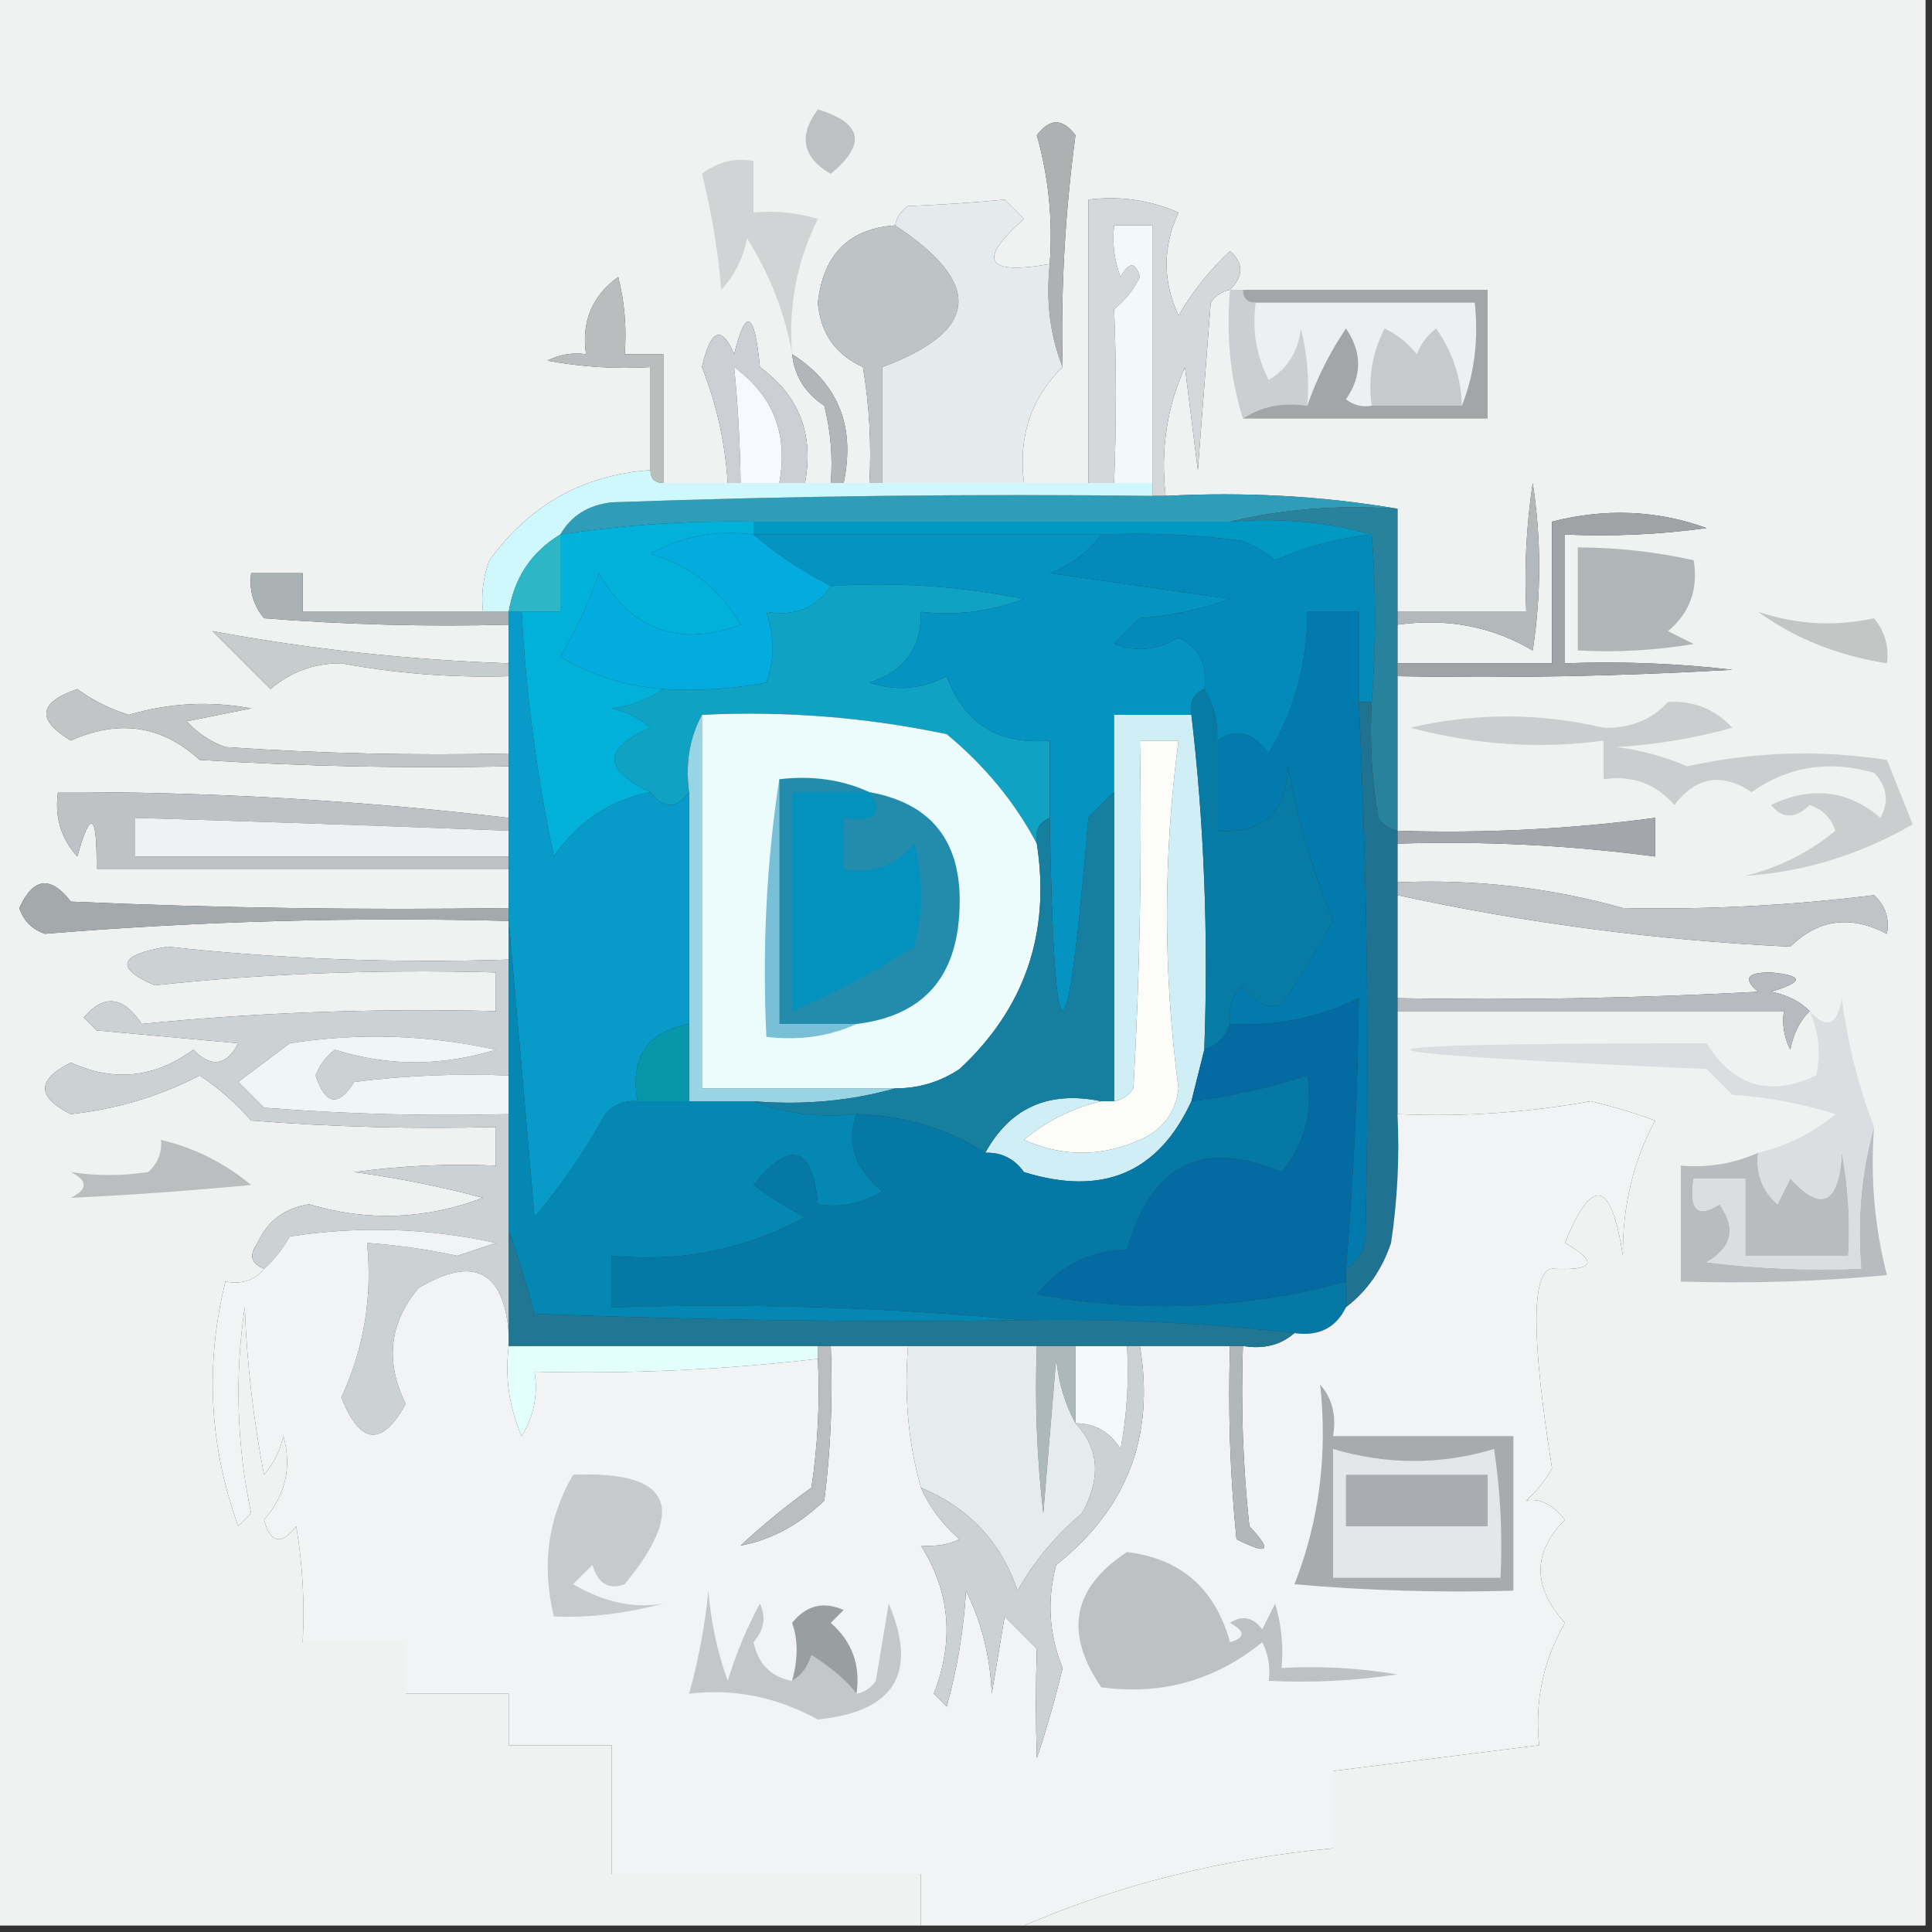 <?xml version="1.0" encoding="UTF-8"?>
<svg xmlns="http://www.w3.org/2000/svg" xmlns:xlink="http://www.w3.org/1999/xlink" version="1.1" width="150px" height="150px" style="shape-rendering:geometricPrecision; text-rendering:geometricPrecision; image-rendering:optimizeQuality; fill-rule:evenodd; clip-rule:evenodd">
  <rect width="100%" height="100%" fill="#333333" stroke="none"/>
  <g>
    <path style="opacity:1" fill="#f0f1f1" d="M -0.5,-0.5 C 49.5,-0.5 99.5,-0.5 149.5,-0.5C 149.5,49.5 149.5,99.5 149.5,149.5C 126.167,149.5 102.833,149.5 79.5,149.5C 86.979,146.297 94.979,144.297 103.5,143.5C 103.5,141.5 103.5,139.5 103.5,137.5C 108.833,136.833 114.167,136.167 119.5,135.5C 119.142,132.102 119.808,128.935 121.5,126C 118.977,123.195 118.977,120.528 121.5,118C 120.529,116.796 119.529,116.296 118.5,116.5C 119.311,115.784 119.978,114.95 120.5,114C 118.886,103.874 118.886,98.708 120.5,98.5C 123.797,98.671 124.131,98.005 121.5,96.5C 123.608,91.278 125.108,91.612 126,97.5C 125.962,93.668 126.795,90.168 128.5,87C 126.863,86.399 125.197,85.899 123.5,85.5C 118.544,86.394 113.544,86.727 108.5,86.5C 108.5,83.833 108.5,81.167 108.5,78.5C 118.5,78.5 128.5,78.5 138.5,78.5C 138.351,79.552 138.517,80.552 139,81.5C 139.232,80.263 139.732,79.263 140.5,78.5C 139.737,77.732 138.737,77.232 137.5,77C 140.063,76.237 140.063,75.737 137.5,75.5C 135.627,75.482 135.294,75.982 136.5,77C 127.173,77.5 117.839,77.666 108.5,77.5C 108.5,74.833 108.5,72.167 108.5,69.5C 118.462,71.671 128.629,73.004 139,73.5C 141.173,71.36 143.673,71.026 146.5,72.5C 146.719,71.325 146.386,70.325 145.5,69.5C 138.991,70.307 132.491,70.64 126,70.5C 120.364,68.91 114.531,68.243 108.5,68.5C 108.5,67.5 108.5,66.5 108.5,65.5C 115.211,65.287 121.877,65.62 128.5,66.5C 128.5,65.5 128.5,64.5 128.5,63.5C 121.877,64.38 115.211,64.713 108.5,64.5C 108.5,60.5 108.5,56.5 108.5,52.5C 117.173,52.666 125.84,52.5 134.5,52C 130.179,51.501 125.846,51.334 121.5,51.5C 121.5,48.167 121.5,44.833 121.5,41.5C 125.182,41.665 128.848,41.499 132.5,41C 128.639,39.607 124.639,39.441 120.5,40.5C 120.5,44.167 120.5,47.833 120.5,51.5C 116.5,51.5 112.5,51.5 108.5,51.5C 108.5,50.5 108.5,49.5 108.5,48.5C 112.351,47.971 115.851,48.638 119,50.5C 119.667,46.167 119.667,41.833 119,37.5C 118.502,40.817 118.335,44.15 118.5,47.5C 115.167,47.5 111.833,47.5 108.5,47.5C 108.5,44.833 108.5,42.167 108.5,39.5C 102.69,38.51 96.69,38.177 90.5,38.5C 90.095,34.952 90.595,31.619 92,28.5C 92.333,31.167 92.667,33.833 93,36.5C 93.333,32.167 93.667,27.833 94,23.5C 94.383,22.944 94.883,22.611 95.5,22.5C 96.562,21.425 96.562,20.425 95.5,19.5C 93.937,20.945 92.604,22.611 91.5,24.5C 90.262,21.832 90.262,19.166 91.5,16.5C 89.257,15.526 86.924,15.192 84.5,15.5C 84.5,22.833 84.5,30.167 84.5,37.5C 82.833,37.5 81.167,37.5 79.5,37.5C 79.049,33.896 80.049,30.896 82.5,28.5C 82.347,22.609 82.68,16.609 83.5,10.5C 82.5,9.167 81.5,9.167 80.5,10.5C 81.417,13.758 81.751,17.091 81.5,20.5C 76.522,21.376 75.855,20.209 79.5,17C 79,16.5 78.5,16 78,15.5C 75.631,15.727 73.131,15.893 70.5,16C 69.944,16.383 69.611,16.883 69.5,17.5C 65.921,17.745 63.921,19.745 63.5,23.5C 63.692,25.857 64.858,27.524 67,28.5C 67.498,31.482 67.665,34.482 67.5,37.5C 66.833,37.5 66.167,37.5 65.5,37.5C 66.424,33.116 65.091,29.782 61.5,27.5C 61.685,29.196 62.519,30.529 64,31.5C 64.496,33.473 64.662,35.473 64.5,37.5C 63.833,37.5 63.167,37.5 62.5,37.5C 63.211,33.719 62.045,30.719 59,28.5C 58.581,24.148 57.914,23.815 57,27.5C 56.016,25.205 55.183,25.539 54.5,28.5C 55.642,31.399 56.308,34.399 56.5,37.5C 54.833,37.5 53.167,37.5 51.5,37.5C 51.5,34.167 51.5,30.833 51.5,27.5C 50.5,27.5 49.5,27.5 48.5,27.5C 48.662,25.473 48.495,23.473 48,21.5C 45.961,22.978 45.128,24.978 45.5,27.5C 44.448,27.351 43.448,27.517 42.5,28C 45.146,28.497 47.813,28.664 50.5,28.5C 50.5,31.167 50.5,33.833 50.5,36.5C 45.282,36.869 41.116,39.203 38,43.5C 37.51,44.793 37.343,46.127 37.5,47.5C 32.833,47.5 28.167,47.5 23.5,47.5C 23.5,46.5 23.5,45.5 23.5,44.5C 22.167,44.5 20.833,44.5 19.5,44.5C 19.33,45.822 19.663,46.989 20.5,48C 26.825,48.499 33.158,48.666 39.5,48.5C 39.5,49.5 39.5,50.5 39.5,51.5C 31.65,51.228 23.983,50.395 16.5,49C 18,50.5 19.5,52 21,53.5C 22.574,52.152 24.407,51.486 26.5,51.5C 30.799,52.297 35.132,52.63 39.5,52.5C 39.5,54.5 39.5,56.5 39.5,58.5C 32.159,58.666 24.826,58.5 17.5,58C 16.328,57.581 15.328,56.915 14.5,56C 16.167,55.667 17.833,55.333 19.5,55C 16.306,54.408 13.139,54.574 10,55.5C 8.553,55.055 7.22,54.388 6,53.5C 2.974,54.538 2.807,55.872 5.5,57.5C 9.235,55.819 12.569,56.319 15.5,59C 23.493,59.5 31.493,59.666 39.5,59.5C 39.5,60.833 39.5,62.167 39.5,63.5C 27.897,62.133 16.23,61.466 4.5,61.5C 4.231,63.429 4.731,65.095 6,66.5C 7.043,62.774 7.543,63.107 7.5,67.5C 18.167,67.5 28.833,67.5 39.5,67.5C 39.5,68.5 39.5,69.5 39.5,70.5C 28.162,70.666 16.828,70.5 5.5,70C 3.912,67.957 2.579,68.124 1.5,70.5C 1.833,71.5 2.5,72.167 3.5,72.5C 15.449,71.52 27.449,71.187 39.5,71.5C 39.5,72.5 39.5,73.5 39.5,74.5C 30.625,74.792 21.792,74.458 13,73.5C 9.214,74.128 8.881,75.128 12,76.5C 20.474,75.585 29.308,75.252 38.5,75.5C 38.5,76.5 38.5,77.5 38.5,78.5C 29.017,78.278 19.851,78.612 11,79.5C 9.57,77.33 8.07,77.164 6.5,79C 6.833,79.333 7.167,79.667 7.5,80C 11.167,80.333 14.833,80.667 18.5,81C 17.579,82.756 16.412,82.923 15,81.5C 12.016,83.688 8.85,84.021 5.5,82.5C 2.833,83.833 2.833,85.167 5.5,86.5C 9.053,86.114 12.386,85.114 15.5,83.5C 16.981,84.48 18.315,85.647 19.5,87C 25.825,87.499 32.158,87.666 38.5,87.5C 38.5,88.5 38.5,89.5 38.5,90.5C 34.818,90.335 31.152,90.501 27.5,91C 30.877,91.452 34.211,92.118 37.5,93C 33.047,94.685 28.547,94.851 24,93.5C 22.11,93.785 20.777,94.785 20,96.5C 19.308,97.437 19.475,98.103 20.5,98.5C 19.791,99.404 18.791,99.737 17.5,99.5C 15.911,105.942 16.245,112.276 18.5,118.5C 18.833,118.167 19.167,117.833 19.5,117.5C 18.382,112.22 18.215,106.887 19,101.5C 19.172,105.871 19.672,110.204 20.5,114.5C 21.251,113.624 21.751,112.624 22,111.5C 22.678,113.902 22.178,116.068 20.5,118C 21.01,119.826 21.844,119.993 23,118.5C 23.498,121.482 23.665,124.482 23.5,127.5C 26.167,127.5 28.833,127.5 31.5,127.5C 31.5,128.833 31.5,130.167 31.5,131.5C 34.167,131.5 36.833,131.5 39.5,131.5C 39.5,132.833 39.5,134.167 39.5,135.5C 42.167,135.5 44.833,135.5 47.5,135.5C 47.5,138.833 47.5,142.167 47.5,145.5C 55.5,145.5 63.5,145.5 71.5,145.5C 71.5,146.833 71.5,148.167 71.5,149.5C 47.5,149.5 23.5,149.5 -0.5,149.5C -0.5,99.5 -0.5,49.5 -0.5,-0.5 Z"></path>
  </g>
  <g>
    <path style="opacity:1" fill="#aeb0b1" d="M 82.5,28.5 C 81.527,26.052 81.194,23.385 81.5,20.5C 81.751,17.091 81.417,13.758 80.5,10.5C 81.5,9.167 82.5,9.167 83.5,10.5C 82.68,16.609 82.347,22.609 82.5,28.5 Z"></path>
  </g>
  <g>
    <path style="opacity:1" fill="#bfc0c4" d="M 63.5,8.5 C 66.956,9.536 67.29,11.203 64.5,13.5C 62.296,12.218 61.962,10.551 63.5,8.5 Z"></path>
  </g>
  <g>
    <path style="opacity:1" fill="#d1d4d5" d="M 61.5,27.5 C 60.958,24.35 59.791,21.35 58,18.5C 57.71,20.044 57.044,21.377 56,22.5C 55.743,19.443 55.243,16.443 54.5,13.5C 55.689,12.571 57.022,12.238 58.5,12.5C 58.5,13.833 58.5,15.167 58.5,16.5C 60.199,16.34 61.866,16.506 63.5,17C 61.863,20.285 61.196,23.785 61.5,27.5 Z"></path>
  </g>
  <g>
    <path style="opacity:1" fill="#ecf0f2" d="M 97.5,23.5 C 103.167,23.5 108.833,23.5 114.5,23.5C 114.806,26.385 114.473,29.052 113.5,31.5C 113.435,29.304 112.768,27.304 111.5,25.5C 110.808,26.025 110.308,26.692 110,27.5C 109.311,26.643 108.478,25.977 107.5,25.5C 106.534,27.396 106.201,29.396 106.5,31.5C 105.761,31.631 105.094,31.464 104.5,31C 105.76,29.186 105.76,27.353 104.5,25.5C 103.199,27.444 102.199,29.444 101.5,31.5C 101.662,29.473 101.495,27.473 101,25.5C 100.804,27.286 99.971,28.619 98.5,29.5C 97.534,27.604 97.201,25.604 97.5,23.5 Z"></path>
  </g>
  <g>
    <path style="opacity:1" fill="#bec3c6" d="M 69.5,17.5 C 76.37,22.035 76.037,25.702 68.5,28.5C 68.5,31.5 68.5,34.5 68.5,37.5C 68.167,37.5 67.833,37.5 67.5,37.5C 67.665,34.482 67.498,31.482 67,28.5C 64.858,27.524 63.692,25.857 63.5,23.5C 63.921,19.745 65.921,17.745 69.5,17.5 Z"></path>
  </g>
  <g>
    <path style="opacity:1" fill="#cbcfd1" d="M 95.5,22.5 C 95.833,22.5 96.167,22.5 96.5,22.5C 96.5,23.167 96.833,23.5 97.5,23.5C 97.201,25.604 97.534,27.604 98.5,29.5C 99.971,28.619 100.804,27.286 101,25.5C 101.495,27.473 101.662,29.473 101.5,31.5C 99.585,31.215 97.919,31.549 96.5,32.5C 95.521,29.375 95.187,26.042 95.5,22.5 Z"></path>
  </g>
  <g>
    <path style="opacity:1" fill="#b9bdbe" d="M 51.5,37.5 C 50.833,37.5 50.5,37.167 50.5,36.5C 50.5,33.833 50.5,31.167 50.5,28.5C 47.813,28.664 45.146,28.497 42.5,28C 43.448,27.517 44.448,27.351 45.5,27.5C 45.128,24.978 45.961,22.978 48,21.5C 48.495,23.473 48.662,25.473 48.5,27.5C 49.5,27.5 50.5,27.5 51.5,27.5C 51.5,30.833 51.5,34.167 51.5,37.5 Z"></path>
  </g>
  <g>
    <path style="opacity:1" fill="#d4d8da" d="M 95.5,22.5 C 94.883,22.611 94.383,22.944 94,23.5C 93.667,27.833 93.333,32.167 93,36.5C 92.667,33.833 92.333,31.167 92,28.5C 90.595,31.619 90.095,34.952 90.5,38.5C 90.167,38.5 89.833,38.5 89.5,38.5C 89.5,38.167 89.5,37.833 89.5,37.5C 89.5,30.833 89.5,24.167 89.5,17.5C 88.5,17.5 87.5,17.5 86.5,17.5C 86.343,18.873 86.51,20.207 87,21.5C 87.654,20.304 88.154,20.304 88.5,21.5C 88.023,22.478 87.357,23.311 86.5,24C 86.679,28.349 86.679,32.849 86.5,37.5C 85.833,37.5 85.167,37.5 84.5,37.5C 84.5,30.167 84.5,22.833 84.5,15.5C 86.924,15.192 89.257,15.526 91.5,16.5C 90.262,19.166 90.262,21.832 91.5,24.5C 92.604,22.611 93.937,20.945 95.5,19.5C 96.562,20.425 96.562,21.425 95.5,22.5 Z"></path>
  </g>
  <g>
    <path style="opacity:1" fill="#f3f8fa" d="M 89.5,37.5 C 88.5,37.5 87.5,37.5 86.5,37.5C 86.679,32.849 86.679,28.349 86.5,24C 87.357,23.311 88.023,22.478 88.5,21.5C 88.154,20.304 87.654,20.304 87,21.5C 86.51,20.207 86.343,18.873 86.5,17.5C 87.5,17.5 88.5,17.5 89.5,17.5C 89.5,24.167 89.5,30.833 89.5,37.5 Z"></path>
  </g>
  <g>
    <path style="opacity:1" fill="#cccfd3" d="M 62.5,37.5 C 61.833,37.5 61.167,37.5 60.5,37.5C 61.211,33.719 60.045,30.719 57,28.5C 57.29,31.413 57.457,34.413 57.5,37.5C 57.167,37.5 56.833,37.5 56.5,37.5C 56.308,34.399 55.642,31.399 54.5,28.5C 55.183,25.539 56.016,25.205 57,27.5C 57.914,23.815 58.581,24.148 59,28.5C 62.045,30.719 63.211,33.719 62.5,37.5 Z"></path>
  </g>
  <g>
    <path style="opacity:1" fill="#b2b6b9" d="M 61.5,27.5 C 65.091,29.782 66.424,33.116 65.5,37.5C 65.167,37.5 64.833,37.5 64.5,37.5C 64.662,35.473 64.496,33.473 64,31.5C 62.519,30.529 61.685,29.196 61.5,27.5 Z"></path>
  </g>
  <g>
    <path style="opacity:1" fill="#a3a6a7" d="M 96.5,22.5 C 102.833,22.5 109.167,22.5 115.5,22.5C 115.5,25.833 115.5,29.167 115.5,32.5C 109.167,32.5 102.833,32.5 96.5,32.5C 97.919,31.549 99.585,31.215 101.5,31.5C 102.199,29.444 103.199,27.444 104.5,25.5C 105.76,27.353 105.76,29.186 104.5,31C 105.094,31.464 105.761,31.631 106.5,31.5C 108.833,31.5 111.167,31.5 113.5,31.5C 114.473,29.052 114.806,26.385 114.5,23.5C 108.833,23.5 103.167,23.5 97.5,23.5C 96.833,23.5 96.5,23.167 96.5,22.5 Z"></path>
  </g>
  <g>
    <path style="opacity:1" fill="#c7cacc" d="M 113.5,31.5 C 111.167,31.5 108.833,31.5 106.5,31.5C 106.201,29.396 106.534,27.396 107.5,25.5C 108.478,25.977 109.311,26.643 110,27.5C 110.308,26.692 110.808,26.025 111.5,25.5C 112.768,27.304 113.435,29.304 113.5,31.5 Z"></path>
  </g>
  <g>
    <path style="opacity:1" fill="#e5eaed" d="M 81.5,20.5 C 81.194,23.385 81.527,26.052 82.5,28.5C 80.049,30.896 79.049,33.896 79.5,37.5C 75.833,37.5 72.167,37.5 68.5,37.5C 68.5,34.5 68.5,31.5 68.5,28.5C 76.037,25.702 76.37,22.035 69.5,17.5C 69.611,16.883 69.944,16.383 70.5,16C 73.131,15.893 75.631,15.727 78,15.5C 78.5,16 79,16.5 79.5,17C 75.855,20.209 76.522,21.376 81.5,20.5 Z"></path>
  </g>
  <g>
    <path style="opacity:1" fill="#f6f9fd" d="M 60.5,37.5 C 59.5,37.5 58.5,37.5 57.5,37.5C 57.457,34.413 57.29,31.413 57,28.5C 60.045,30.719 61.211,33.719 60.5,37.5 Z"></path>
  </g>
  <g>
    <path style="opacity:1" fill="#309db8" d="M 89.5,38.5 C 89.833,38.5 90.167,38.5 90.5,38.5C 96.69,38.177 102.69,38.51 108.5,39.5C 103.968,39.182 99.634,39.515 95.5,40.5C 83.167,40.5 70.833,40.5 58.5,40.5C 53.464,40.413 48.464,40.746 43.5,41.5C 44.347,40.034 45.68,39.2 47.5,39C 61.496,38.5 75.496,38.333 89.5,38.5 Z"></path>
  </g>
  <g>
    <path style="opacity:1" fill="#cff8fc" d="M 50.5,36.5 C 50.5,37.167 50.833,37.5 51.5,37.5C 53.167,37.5 54.833,37.5 56.5,37.5C 56.833,37.5 57.167,37.5 57.5,37.5C 58.5,37.5 59.5,37.5 60.5,37.5C 61.167,37.5 61.833,37.5 62.5,37.5C 63.167,37.5 63.833,37.5 64.5,37.5C 64.833,37.5 65.167,37.5 65.5,37.5C 66.167,37.5 66.833,37.5 67.5,37.5C 67.833,37.5 68.167,37.5 68.5,37.5C 72.167,37.5 75.833,37.5 79.5,37.5C 81.167,37.5 82.833,37.5 84.5,37.5C 85.167,37.5 85.833,37.5 86.5,37.5C 87.5,37.5 88.5,37.5 89.5,37.5C 89.5,37.833 89.5,38.167 89.5,38.5C 75.496,38.333 61.496,38.5 47.5,39C 45.68,39.2 44.347,40.034 43.5,41.5C 41.262,42.853 39.929,44.853 39.5,47.5C 38.833,47.5 38.167,47.5 37.5,47.5C 37.343,46.127 37.51,44.793 38,43.5C 41.116,39.203 45.282,36.869 50.5,36.5 Z"></path>
  </g>
  <g>
    <path style="opacity:1" fill="#0199c1" d="M 58.5,41.5 C 58.5,41.167 58.5,40.833 58.5,40.5C 70.833,40.5 83.167,40.5 95.5,40.5C 99.371,40.185 103.038,40.518 106.5,41.5C 103.882,41.779 101.382,42.446 99,43.5C 98.25,42.874 97.416,42.374 96.5,42C 92.848,41.501 89.182,41.335 85.5,41.5C 76.5,41.5 67.5,41.5 58.5,41.5 Z"></path>
  </g>
  <g>
    <path style="opacity:1" fill="#b0b6b8" d="M 122.5,42.5 C 125.545,42.508 128.545,42.841 131.5,43.5C 131.859,45.766 131.192,47.599 129.5,49C 130.167,49.333 130.833,49.667 131.5,50C 128.518,50.498 125.518,50.665 122.5,50.5C 122.5,47.833 122.5,45.167 122.5,42.5 Z"></path>
  </g>
  <g>
    <path style="opacity:1" fill="#10a2c3" d="M 64.5,45.5 C 69.544,45.172 74.544,45.506 79.5,46.5C 76.913,47.48 74.247,47.813 71.5,47.5C 71.548,50.292 70.215,52.125 67.5,53C 69.567,53.687 71.567,53.52 73.5,52.5C 74.849,56.179 77.516,57.846 81.5,57.5C 81.5,59.5 81.5,61.5 81.5,63.5C 80.662,63.842 80.328,64.508 80.5,65.5C 78.787,62.275 76.454,59.441 73.5,57C 67.243,55.683 60.909,55.183 54.5,55.5C 53.539,57.265 53.205,59.265 53.5,61.5C 52.5,62.833 51.5,62.833 50.5,61.5C 46.785,59.758 46.785,58.091 50.5,56.5C 49.624,55.749 48.624,55.249 47.5,55C 49.058,54.79 50.392,54.29 51.5,53.5C 54.187,53.664 56.854,53.497 59.5,53C 60.138,51.293 60.138,49.46 59.5,47.5C 61.698,47.88 63.365,47.213 64.5,45.5 Z"></path>
  </g>
  <g>
    <path style="opacity:1" fill="#0593c2" d="M 58.5,41.5 C 67.5,41.5 76.5,41.5 85.5,41.5C 84.517,42.85 83.184,43.85 81.5,44.5C 86.167,45.167 90.833,45.833 95.5,46.5C 93.234,47.314 90.9,47.814 88.5,48C 87.833,48.667 87.167,49.333 86.5,50C 88.235,50.651 89.902,50.485 91.5,49.5C 93.111,50.32 93.778,51.654 93.5,53.5C 92.662,53.842 92.328,54.508 92.5,55.5C 90.5,55.5 88.5,55.5 86.5,55.5C 86.5,57.5 86.5,59.5 86.5,61.5C 85.849,62.091 85.182,62.757 84.5,63.5C 82.843,83.456 81.843,83.456 81.5,63.5C 81.5,61.5 81.5,59.5 81.5,57.5C 77.516,57.846 74.849,56.179 73.5,52.5C 71.567,53.52 69.567,53.687 67.5,53C 70.215,52.125 71.548,50.292 71.5,47.5C 74.247,47.813 76.913,47.48 79.5,46.5C 74.544,45.506 69.544,45.172 64.5,45.5C 62.279,44.362 60.279,43.028 58.5,41.5 Z"></path>
  </g>
  <g>
    <path style="opacity:1" fill="#048aba" d="M 85.5,41.5 C 89.182,41.335 92.848,41.501 96.5,42C 97.416,42.374 98.25,42.874 99,43.5C 101.382,42.446 103.882,41.779 106.5,41.5C 106.843,45.626 106.843,49.959 106.5,54.5C 106.167,54.5 105.833,54.5 105.5,54.5C 105.5,52.167 105.5,49.833 105.5,47.5C 104.167,47.5 102.833,47.5 101.5,47.5C 101.518,51.446 100.518,55.112 98.5,58.5C 97.272,56.824 95.939,56.491 94.5,57.5C 94.567,56.041 94.234,54.708 93.5,53.5C 93.778,51.654 93.111,50.32 91.5,49.5C 89.902,50.485 88.235,50.651 86.5,50C 87.167,49.333 87.833,48.667 88.5,48C 90.9,47.814 93.234,47.314 95.5,46.5C 90.833,45.833 86.167,45.167 81.5,44.5C 83.184,43.85 84.517,42.85 85.5,41.5 Z"></path>
  </g>
  <g>
    <path style="opacity:1" fill="#2cb6c6" d="M 43.5,41.5 C 43.5,43.5 43.5,45.5 43.5,47.5C 42.5,47.5 41.5,47.5 40.5,47.5C 40.167,47.5 39.833,47.5 39.5,47.5C 39.929,44.853 41.262,42.853 43.5,41.5 Z"></path>
  </g>
  <g>
    <path style="opacity:1" fill="#aab2b3" d="M 37.5,47.5 C 38.167,47.5 38.833,47.5 39.5,47.5C 39.5,47.833 39.5,48.167 39.5,48.5C 33.158,48.666 26.825,48.499 20.5,48C 19.663,46.989 19.33,45.822 19.5,44.5C 20.833,44.5 22.167,44.5 23.5,44.5C 23.5,45.5 23.5,46.5 23.5,47.5C 28.167,47.5 32.833,47.5 37.5,47.5 Z"></path>
  </g>
  <g>
    <path style="opacity:1" fill="#b3b9ba" d="M 108.5,48.5 C 108.5,48.167 108.5,47.833 108.5,47.5C 111.833,47.5 115.167,47.5 118.5,47.5C 118.335,44.15 118.502,40.817 119,37.5C 119.667,41.833 119.667,46.167 119,50.5C 115.851,48.638 112.351,47.971 108.5,48.5 Z"></path>
  </g>
  <g>
    <path style="opacity:1" fill="#03abde" d="M 58.5,41.5 C 60.279,43.028 62.279,44.362 64.5,45.5C 63.365,47.213 61.698,47.88 59.5,47.5C 60.138,49.46 60.138,51.293 59.5,53C 56.854,53.497 54.187,53.664 51.5,53.5C 48.608,53.279 45.941,52.446 43.5,51C 44.723,48.948 45.723,46.781 46.5,44.5C 49.044,48.94 52.711,50.273 57.5,48.5C 55.886,45.716 53.552,43.882 50.5,43C 52.937,41.625 55.603,41.125 58.5,41.5 Z"></path>
  </g>
  <g>
    <path style="opacity:1" fill="#29829b" d="M 95.5,40.5 C 99.634,39.515 103.968,39.182 108.5,39.5C 108.5,42.167 108.5,44.833 108.5,47.5C 108.5,47.833 108.5,48.167 108.5,48.5C 108.5,49.5 108.5,50.5 108.5,51.5C 108.5,51.833 108.5,52.167 108.5,52.5C 108.5,56.5 108.5,60.5 108.5,64.5C 107.883,64.389 107.383,64.056 107,63.5C 106.502,60.518 106.335,57.518 106.5,54.5C 106.843,49.959 106.843,45.626 106.5,41.5C 103.038,40.518 99.371,40.185 95.5,40.5 Z"></path>
  </g>
  <g>
    <path style="opacity:1" fill="#c2c7c6" d="M 136.5,47.5 C 139.482,48.496 142.482,48.663 145.5,48C 146.337,49.011 146.67,50.178 146.5,51.5C 142.694,50.908 139.361,49.575 136.5,47.5 Z"></path>
  </g>
  <g>
    <path style="opacity:1" fill="#c7cdcd" d="M 39.5,51.5 C 39.5,51.833 39.5,52.167 39.5,52.5C 35.132,52.63 30.799,52.297 26.5,51.5C 24.407,51.486 22.574,52.152 21,53.5C 19.5,52 18,50.5 16.5,49C 23.983,50.395 31.65,51.228 39.5,51.5 Z"></path>
  </g>
  <g>
    <path style="opacity:1" fill="#02b1da" d="M 58.5,40.5 C 58.5,40.833 58.5,41.167 58.5,41.5C 55.603,41.125 52.937,41.625 50.5,43C 53.552,43.882 55.886,45.716 57.5,48.5C 52.711,50.273 49.044,48.94 46.5,44.5C 45.723,46.781 44.723,48.948 43.5,51C 45.941,52.446 48.608,53.279 51.5,53.5C 50.392,54.29 49.058,54.79 47.5,55C 48.624,55.249 49.624,55.749 50.5,56.5C 46.785,58.091 46.785,59.758 50.5,61.5C 47.362,62.126 44.862,63.792 43,66.5C 41.673,60.265 40.84,53.932 40.5,47.5C 41.5,47.5 42.5,47.5 43.5,47.5C 43.5,45.5 43.5,43.5 43.5,41.5C 48.464,40.746 53.464,40.413 58.5,40.5 Z"></path>
  </g>
  <g>
    <path style="opacity:1" fill="#037aad" d="M 105.5,54.5 C 106.167,68.498 106.333,82.498 106,96.5C 105.722,97.416 105.222,98.082 104.5,98.5C 105.089,91.515 105.422,84.515 105.5,77.5C 102.413,79.017 99.079,79.684 95.5,79.5C 95.281,78.325 95.614,77.325 96.5,76.5C 97.257,77.811 98.257,78.311 99.5,78C 100.924,75.9 102.258,73.733 103.5,71.5C 101.922,67.688 100.756,63.688 100,59.5C 99.877,63.094 98.044,64.761 94.5,64.5C 94.5,62.167 94.5,59.833 94.5,57.5C 95.939,56.491 97.272,56.824 98.5,58.5C 100.518,55.112 101.518,51.446 101.5,47.5C 102.833,47.5 104.167,47.5 105.5,47.5C 105.5,49.833 105.5,52.167 105.5,54.5 Z"></path>
  </g>
  <g>
    <path style="opacity:1" fill="#9fa3a5" d="M 108.5,52.5 C 108.5,52.167 108.5,51.833 108.5,51.5C 112.5,51.5 116.5,51.5 120.5,51.5C 120.5,47.833 120.5,44.167 120.5,40.5C 124.639,39.441 128.639,39.607 132.5,41C 128.848,41.499 125.182,41.665 121.5,41.5C 121.5,44.833 121.5,48.167 121.5,51.5C 125.846,51.334 130.179,51.501 134.5,52C 125.84,52.5 117.173,52.666 108.5,52.5 Z"></path>
  </g>
  <g>
    <path style="opacity:1" fill="#c1c5c6" d="M 39.5,58.5 C 39.5,58.833 39.5,59.167 39.5,59.5C 31.493,59.666 23.493,59.5 15.5,59C 12.569,56.319 9.235,55.819 5.5,57.5C 2.807,55.872 2.974,54.538 6,53.5C 7.22,54.388 8.553,55.055 10,55.5C 13.139,54.574 16.306,54.408 19.5,55C 17.833,55.333 16.167,55.667 14.5,56C 15.328,56.915 16.328,57.581 17.5,58C 24.826,58.5 32.159,58.666 39.5,58.5 Z"></path>
  </g>
  <g>
    <path style="opacity:1" fill="#cbcdcf" d="M 129.5,54.5 C 131.484,54.383 133.15,55.05 134.5,56.5C 131.553,57.321 128.553,57.821 125.5,58C 127.433,58.251 129.266,58.751 131,59.5C 136.082,58.363 141.249,58.196 146.5,59C 147.167,60.667 147.833,62.333 148.5,64C 144.391,66.372 140.058,67.705 135.5,68C 138.112,67.361 140.446,66.194 142.5,64.5C 142.167,63.5 141.5,62.833 140.5,62.5C 139.391,63.59 138.391,63.59 137.5,62.5C 140.645,61.005 143.478,61.338 146,63.5C 146.684,62.216 146.517,61.05 145.5,60C 142.007,58.996 138.841,59.496 136,61.5C 133.67,59.968 131.67,60.302 130,62.5C 128.556,60.845 126.722,60.178 124.5,60.5C 124.5,59.5 124.5,58.5 124.5,57.5C 119.54,58.174 114.54,57.841 109.5,56.5C 114.49,55.332 119.49,55.332 124.5,56.5C 126.557,56.564 128.223,55.898 129.5,54.5 Z"></path>
  </g>
  <g>
    <path style="opacity:1" fill="#bec2c4" d="M 39.5,63.5 C 39.5,63.833 39.5,64.167 39.5,64.5C 29.835,64.122 20.169,63.789 10.5,63.5C 10.5,64.5 10.5,65.5 10.5,66.5C 20.167,66.5 29.833,66.5 39.5,66.5C 39.5,66.833 39.5,67.167 39.5,67.5C 28.833,67.5 18.167,67.5 7.5,67.5C 7.543,63.107 7.043,62.774 6,66.5C 4.731,65.095 4.231,63.429 4.5,61.5C 16.23,61.466 27.897,62.133 39.5,63.5 Z"></path>
  </g>
  <g>
    <path style="opacity:1" fill="#eef2f4" d="M 39.5,64.5 C 39.5,65.167 39.5,65.833 39.5,66.5C 29.833,66.5 20.167,66.5 10.5,66.5C 10.5,65.5 10.5,64.5 10.5,63.5C 20.169,63.789 29.835,64.122 39.5,64.5 Z"></path>
  </g>
  <g>
    <path style="opacity:1" fill="#a3a7ab" d="M 108.5,65.5 C 108.5,65.167 108.5,64.833 108.5,64.5C 115.211,64.713 121.877,64.38 128.5,63.5C 128.5,64.5 128.5,65.5 128.5,66.5C 121.877,65.62 115.211,65.287 108.5,65.5 Z"></path>
  </g>
  <g>
    <path style="opacity:1" fill="#d0eef6" d="M 92.5,55.5 C 93.493,63.984 93.826,72.651 93.5,81.5C 93.167,82.833 92.833,84.167 92.5,85.5C 89.936,91.064 85.603,92.898 79.5,91C 78.756,89.961 77.756,89.461 76.5,89.5C 78.425,85.992 81.425,84.659 85.5,85.5C 83.282,86.016 81.282,87.016 79.5,88.5C 82.5,89.833 85.5,89.833 88.5,88.5C 90.272,87.73 91.272,86.397 91.5,84.5C 90.306,75.509 90.306,66.509 91.5,57.5C 90.5,57.5 89.5,57.5 88.5,57.5C 88.666,66.506 88.5,75.506 88,84.5C 87.617,85.056 87.117,85.389 86.5,85.5C 86.5,77.5 86.5,69.5 86.5,61.5C 86.5,59.5 86.5,57.5 86.5,55.5C 88.5,55.5 90.5,55.5 92.5,55.5 Z"></path>
  </g>
  <g>
    <path style="opacity:1" fill="#fcfcf8" d="M 85.5,85.5 C 85.833,85.5 86.167,85.5 86.5,85.5C 87.117,85.389 87.617,85.056 88,84.5C 88.5,75.506 88.666,66.506 88.5,57.5C 89.5,57.5 90.5,57.5 91.5,57.5C 90.306,66.509 90.306,75.509 91.5,84.5C 91.272,86.397 90.272,87.73 88.5,88.5C 85.5,89.833 82.5,89.833 79.5,88.5C 81.282,87.016 83.282,86.016 85.5,85.5 Z"></path>
  </g>
  <g>
    <path style="opacity:1" fill="#98d4e3" d="M 54.5,55.5 C 54.5,65.167 54.5,74.833 54.5,84.5C 59.5,84.5 64.5,84.5 69.5,84.5C 66.038,85.482 62.371,85.815 58.5,85.5C 56.833,85.5 55.167,85.5 53.5,85.5C 53.5,83.5 53.5,81.5 53.5,79.5C 53.5,73.5 53.5,67.5 53.5,61.5C 53.205,59.265 53.539,57.265 54.5,55.5 Z"></path>
  </g>
  <g>
    <path style="opacity:1" fill="#087ba5" d="M 93.5,53.5 C 94.234,54.708 94.567,56.041 94.5,57.5C 94.5,59.833 94.5,62.167 94.5,64.5C 98.044,64.761 99.877,63.094 100,59.5C 100.756,63.688 101.922,67.688 103.5,71.5C 102.258,73.733 100.924,75.9 99.5,78C 98.257,78.311 97.257,77.811 96.5,76.5C 95.614,77.325 95.281,78.325 95.5,79.5C 95.167,80.5 94.5,81.167 93.5,81.5C 93.826,72.651 93.493,63.984 92.5,55.5C 92.328,54.508 92.662,53.842 93.5,53.5 Z"></path>
  </g>
  <g>
    <path style="opacity:1" fill="#ecfcfc" d="M 54.5,55.5 C 60.909,55.183 67.243,55.683 73.5,57C 76.454,59.441 78.787,62.275 80.5,65.5C 81.572,72.451 79.572,78.284 74.5,83C 72.975,84.009 71.308,84.509 69.5,84.5C 64.5,84.5 59.5,84.5 54.5,84.5C 54.5,74.833 54.5,65.167 54.5,55.5 Z"></path>
  </g>
  <g>
    <path style="opacity:1" fill="#a4aaac" d="M 39.5,70.5 C 39.5,70.833 39.5,71.167 39.5,71.5C 27.449,71.187 15.449,71.52 3.5,72.5C 2.5,72.167 1.833,71.5 1.5,70.5C 2.579,68.124 3.912,67.957 5.5,70C 16.828,70.5 28.162,70.666 39.5,70.5 Z"></path>
  </g>
  <g>
    <path style="opacity:1" fill="#78bfd8" d="M 60.5,60.5 C 60.5,66.833 60.5,73.167 60.5,79.5C 62.5,79.5 64.5,79.5 66.5,79.5C 64.393,80.468 62.059,80.802 59.5,80.5C 59.176,73.646 59.509,66.979 60.5,60.5 Z"></path>
  </g>
  <g>
    <path style="opacity:1" fill="#c0c4c7" d="M 108.5,69.5 C 108.5,69.167 108.5,68.833 108.5,68.5C 114.531,68.243 120.364,68.91 126,70.5C 132.491,70.64 138.991,70.307 145.5,69.5C 146.386,70.325 146.719,71.325 146.5,72.5C 143.673,71.026 141.173,71.36 139,73.5C 128.629,73.004 118.462,71.671 108.5,69.5 Z"></path>
  </g>
  <g>
    <path style="opacity:1" fill="#089ac9" d="M 39.5,47.5 C 39.833,47.5 40.167,47.5 40.5,47.5C 40.84,53.932 41.673,60.265 43,66.5C 44.862,63.792 47.362,62.126 50.5,61.5C 51.5,62.833 52.5,62.833 53.5,61.5C 53.5,67.5 53.5,73.5 53.5,79.5C 50.224,80.122 48.891,82.122 49.5,85.5C 48.504,85.414 47.671,85.748 47,86.5C 45.401,89.378 43.568,92.044 41.5,94.5C 40.833,86.677 40.167,79.01 39.5,71.5C 39.5,71.167 39.5,70.833 39.5,70.5C 39.5,69.5 39.5,68.5 39.5,67.5C 39.5,67.167 39.5,66.833 39.5,66.5C 39.5,65.833 39.5,65.167 39.5,64.5C 39.5,64.167 39.5,63.833 39.5,63.5C 39.5,62.167 39.5,60.833 39.5,59.5C 39.5,59.167 39.5,58.833 39.5,58.5C 39.5,56.5 39.5,54.5 39.5,52.5C 39.5,52.167 39.5,51.833 39.5,51.5C 39.5,50.5 39.5,49.5 39.5,48.5C 39.5,48.167 39.5,47.833 39.5,47.5 Z"></path>
  </g>
  <g>
    <path style="opacity:1" fill="#238cac" d="M 60.5,60.5 C 63.059,60.198 65.393,60.532 67.5,61.5C 72.361,62.376 74.695,65.376 74.5,70.5C 74.335,75.881 71.668,78.881 66.5,79.5C 64.5,79.5 62.5,79.5 60.5,79.5C 60.5,73.167 60.5,66.833 60.5,60.5 Z"></path>
  </g>
  <g>
    <path style="opacity:1" fill="#0391be" d="M 67.5,61.5 C 68.66,63.203 67.993,63.869 65.5,63.5C 65.5,64.833 65.5,66.167 65.5,67.5C 67.766,67.859 69.599,67.192 71,65.5C 71.667,68.167 71.667,70.833 71,73.5C 67.888,75.487 64.722,77.153 61.5,78.5C 61.5,72.833 61.5,67.167 61.5,61.5C 63.5,61.5 65.5,61.5 67.5,61.5 Z"></path>
  </g>
  <g>
    <path style="opacity:1" fill="#b9babf" d="M 140.5,78.5 C 139.732,79.263 139.232,80.263 139,81.5C 138.517,80.552 138.351,79.552 138.5,78.5C 128.5,78.5 118.5,78.5 108.5,78.5C 108.5,78.167 108.5,77.833 108.5,77.5C 117.839,77.666 127.173,77.5 136.5,77C 135.294,75.982 135.627,75.482 137.5,75.5C 140.063,75.737 140.063,76.237 137.5,77C 138.737,77.232 139.737,77.732 140.5,78.5 Z"></path>
  </g>
  <g>
    <path style="opacity:1" fill="#ccd2d4" d="M 39.5,74.5 C 39.5,77.5 39.5,80.5 39.5,83.5C 35.486,83.335 31.486,83.501 27.5,84C 26.269,85.968 25.269,85.801 24.5,83.5C 24.808,82.692 25.308,82.025 26,81.5C 30.118,82.798 34.285,82.798 38.5,81.5C 33.198,80.337 27.864,80.171 22.5,81C 21.167,82 19.833,83 18.5,84C 19.167,84.667 19.833,85.333 20.5,86C 26.825,86.499 33.158,86.666 39.5,86.5C 39.5,89.5 39.5,92.5 39.5,95.5C 39.5,98.167 39.5,100.833 39.5,103.5C 39.095,98.638 36.762,97.471 32.5,100C 30.219,102.707 29.885,105.707 31.5,109C 29.636,112.346 27.969,112.179 26.5,108.5C 28.256,104.712 28.922,100.712 28.5,96.5C 30.848,96.669 33.182,97.003 35.5,97.5C 36.5,97.167 37.5,96.833 38.5,96.5C 33.198,95.337 27.864,95.171 22.5,96C 21.934,96.995 21.267,97.828 20.5,98.5C 19.475,98.103 19.308,97.437 20,96.5C 20.777,94.785 22.11,93.785 24,93.5C 28.547,94.851 33.047,94.685 37.5,93C 34.211,92.118 30.877,91.452 27.5,91C 31.152,90.501 34.818,90.335 38.5,90.5C 38.5,89.5 38.5,88.5 38.5,87.5C 32.158,87.666 25.825,87.499 19.5,87C 18.315,85.647 16.981,84.48 15.5,83.5C 12.386,85.114 9.053,86.114 5.5,86.5C 2.833,85.167 2.833,83.833 5.5,82.5C 8.85,84.021 12.016,83.688 15,81.5C 16.412,82.923 17.579,82.756 18.5,81C 14.833,80.667 11.167,80.333 7.5,80C 7.167,79.667 6.833,79.333 6.5,79C 8.07,77.164 9.57,77.33 11,79.5C 19.851,78.612 29.017,78.278 38.5,78.5C 38.5,77.5 38.5,76.5 38.5,75.5C 29.308,75.252 20.474,75.585 12,76.5C 8.881,75.128 9.214,74.128 13,73.5C 21.792,74.458 30.625,74.792 39.5,74.5 Z"></path>
  </g>
  <g>
    <path style="opacity:1" fill="#1f7390" d="M 105.5,54.5 C 105.833,54.5 106.167,54.5 106.5,54.5C 106.335,57.518 106.502,60.518 107,63.5C 107.383,64.056 107.883,64.389 108.5,64.5C 108.5,64.833 108.5,65.167 108.5,65.5C 108.5,66.5 108.5,67.5 108.5,68.5C 108.5,68.833 108.5,69.167 108.5,69.5C 108.5,72.167 108.5,74.833 108.5,77.5C 108.5,77.833 108.5,78.167 108.5,78.5C 108.5,81.167 108.5,83.833 108.5,86.5C 108.665,89.85 108.498,93.183 108,96.5C 107.303,98.584 106.136,100.251 104.5,101.5C 104.5,100.833 104.5,100.167 104.5,99.5C 104.5,99.167 104.5,98.833 104.5,98.5C 105.222,98.082 105.722,97.416 106,96.5C 106.333,82.498 106.167,68.498 105.5,54.5 Z"></path>
  </g>
  <g>
    <path style="opacity:1" fill="#0897a8" d="M 53.5,79.5 C 53.5,81.5 53.5,83.5 53.5,85.5C 52.167,85.5 50.833,85.5 49.5,85.5C 48.891,82.122 50.224,80.122 53.5,79.5 Z"></path>
  </g>
  <g>
    <path style="opacity:1" fill="#f0f6f7" d="M 39.5,83.5 C 39.5,84.5 39.5,85.5 39.5,86.5C 33.158,86.666 26.825,86.499 20.5,86C 19.833,85.333 19.167,84.667 18.5,84C 19.833,83 21.167,82 22.5,81C 27.864,80.171 33.198,80.337 38.5,81.5C 34.285,82.798 30.118,82.798 26,81.5C 25.308,82.025 24.808,82.692 24.5,83.5C 25.269,85.801 26.269,85.968 27.5,84C 31.486,83.501 35.486,83.335 39.5,83.5 Z"></path>
  </g>
  <g>
    <path style="opacity:1" fill="#167e9f" d="M 86.5,61.5 C 86.5,69.5 86.5,77.5 86.5,85.5C 86.167,85.5 85.833,85.5 85.5,85.5C 81.425,84.659 78.425,85.992 76.5,89.5C 73.545,87.614 70.211,86.614 66.5,86.5C 63.615,86.806 60.948,86.473 58.5,85.5C 62.371,85.815 66.038,85.482 69.5,84.5C 71.308,84.509 72.975,84.009 74.5,83C 79.572,78.284 81.572,72.451 80.5,65.5C 80.328,64.508 80.662,63.842 81.5,63.5C 81.843,83.456 82.843,83.456 84.5,63.5C 85.182,62.757 85.849,62.091 86.5,61.5 Z"></path>
  </g>
  <g>
    <path style="opacity:1" fill="#036ba2" d="M 104.5,98.5 C 104.5,98.833 104.5,99.167 104.5,99.5C 96.616,101.651 88.616,101.985 80.5,100.5C 82.253,98.3 84.586,97.133 87.5,97C 89.406,90.381 93.406,88.381 99.5,91C 101.278,88.865 101.945,86.365 101.5,83.5C 98.574,84.461 95.574,85.127 92.5,85.5C 92.833,84.167 93.167,82.833 93.5,81.5C 94.5,81.167 95.167,80.5 95.5,79.5C 99.079,79.684 102.413,79.017 105.5,77.5C 105.422,84.515 105.089,91.515 104.5,98.5 Z"></path>
  </g>
  <g>
    <path style="opacity:1" fill="#bbbdbe" d="M 12.5,88.5 C 15.075,89.107 17.409,90.274 19.5,92C 14.761,92.451 10.095,92.785 5.5,93C 6.833,92.333 6.833,91.667 5.5,91C 7.443,91.305 9.443,91.305 11.5,91C 12.252,90.329 12.586,89.496 12.5,88.5 Z"></path>
  </g>
  <g>
    <path style="opacity:1" fill="#0487b2" d="M 39.5,71.5 C 40.167,79.01 40.833,86.677 41.5,94.5C 43.568,92.044 45.401,89.378 47,86.5C 47.671,85.748 48.504,85.414 49.5,85.5C 50.833,85.5 52.167,85.5 53.5,85.5C 55.167,85.5 56.833,85.5 58.5,85.5C 60.948,86.473 63.615,86.806 66.5,86.5C 65.685,88.733 66.352,90.733 68.5,92.5C 66.955,93.452 65.288,93.785 63.5,93.5C 63.068,88.951 61.401,88.451 58.5,92C 59.759,92.923 61.092,93.757 62.5,94.5C 57.827,97.021 52.827,98.021 47.5,97.5C 47.5,98.833 47.5,100.167 47.5,101.5C 58.346,101.172 69.013,101.506 79.5,102.5C 66.829,102.667 54.162,102.5 41.5,102C 40.883,99.723 40.216,97.556 39.5,95.5C 39.5,92.5 39.5,89.5 39.5,86.5C 39.5,85.5 39.5,84.5 39.5,83.5C 39.5,80.5 39.5,77.5 39.5,74.5C 39.5,73.5 39.5,72.5 39.5,71.5 Z"></path>
  </g>
  <g>
    <path style="opacity:1" fill="#0678a5" d="M 104.5,99.5 C 104.5,100.167 104.5,100.833 104.5,101.5C 103.713,103.104 102.38,103.771 100.5,103.5C 93.529,102.71 86.529,102.377 79.5,102.5C 69.013,101.506 58.346,101.172 47.5,101.5C 47.5,100.167 47.5,98.833 47.5,97.5C 52.827,98.021 57.827,97.021 62.5,94.5C 61.092,93.757 59.759,92.923 58.5,92C 61.401,88.451 63.068,88.951 63.5,93.5C 65.288,93.785 66.955,93.452 68.5,92.5C 66.352,90.733 65.685,88.733 66.5,86.5C 70.211,86.614 73.545,87.614 76.5,89.5C 77.756,89.461 78.756,89.961 79.5,91C 85.603,92.898 89.936,91.064 92.5,85.5C 95.574,85.127 98.574,84.461 101.5,83.5C 101.945,86.365 101.278,88.865 99.5,91C 93.406,88.381 89.406,90.381 87.5,97C 84.586,97.133 82.253,98.3 80.5,100.5C 88.616,101.985 96.616,101.651 104.5,99.5 Z"></path>
  </g>
  <g>
    <path style="opacity:1" fill="#b9bbbe" d="M 145.5,87.5 C 145.207,91.437 145.54,95.27 146.5,99C 141.177,99.499 135.844,99.666 130.5,99.5C 130.5,96.5 130.5,93.5 130.5,90.5C 132.621,90.675 134.621,90.341 136.5,89.5C 136.312,91.103 136.812,92.437 138,93.5C 138.333,92.833 138.667,92.167 139,91.5C 141.437,94.149 142.77,93.483 143,89.5C 143.497,92.146 143.664,94.813 143.5,97.5C 140.833,97.5 138.167,97.5 135.5,97.5C 135.5,95.5 135.5,93.5 135.5,91.5C 134.167,91.5 132.833,91.5 131.5,91.5C 131.119,93.942 131.786,94.609 133.5,93.5C 134.83,95.347 134.497,96.847 132.5,98C 136.486,98.499 140.486,98.665 144.5,98.5C 144.185,94.629 144.518,90.962 145.5,87.5 Z"></path>
  </g>
  <g>
    <path style="opacity:1" fill="#dbdee1" d="M 145.5,87.5 C 144.518,90.962 144.185,94.629 144.5,98.5C 140.486,98.665 136.486,98.499 132.5,98C 134.497,96.847 134.83,95.347 133.5,93.5C 131.786,94.609 131.119,93.942 131.5,91.5C 132.833,91.5 134.167,91.5 135.5,91.5C 135.5,93.5 135.5,95.5 135.5,97.5C 138.167,97.5 140.833,97.5 143.5,97.5C 143.664,94.813 143.497,92.146 143,89.5C 142.77,93.483 141.437,94.149 139,91.5C 138.667,92.167 138.333,92.833 138,93.5C 136.812,92.437 136.312,91.103 136.5,89.5C 138.718,88.984 140.718,87.984 142.5,86.5C 139.893,85.682 137.226,85.182 134.5,85C 133.833,84.333 133.167,83.667 132.5,83C 101.833,81.667 101.833,81.001 132.5,81C 134.605,84.354 137.438,85.187 141,83.5C 141.384,81.803 141.218,80.137 140.5,78.5C 141.825,79.953 142.658,79.619 143,77.5C 143.447,80.975 144.28,84.308 145.5,87.5 Z"></path>
  </g>
  <g>
    <path style="opacity:1" fill="#f2f3f4" d="M 79.5,149.5 C 76.833,149.5 74.167,149.5 71.5,149.5C 71.5,148.167 71.5,146.833 71.5,145.5C 63.5,145.5 55.5,145.5 47.5,145.5C 47.5,142.167 47.5,138.833 47.5,135.5C 44.833,135.5 42.167,135.5 39.5,135.5C 39.5,134.167 39.5,132.833 39.5,131.5C 36.833,131.5 34.167,131.5 31.5,131.5C 31.5,130.167 31.5,128.833 31.5,127.5C 28.833,127.5 26.167,127.5 23.5,127.5C 23.665,124.482 23.498,121.482 23,118.5C 21.844,119.993 21.01,119.826 20.5,118C 22.178,116.068 22.678,113.902 22,111.5C 21.751,112.624 21.251,113.624 20.5,114.5C 19.672,110.204 19.172,105.871 19,101.5C 18.215,106.887 18.382,112.22 19.5,117.5C 19.167,117.833 18.833,118.167 18.5,118.5C 16.245,112.276 15.911,105.942 17.5,99.5C 18.791,99.737 19.791,99.404 20.5,98.5C 21.267,97.828 21.934,96.995 22.5,96C 27.864,95.171 33.198,95.337 38.5,96.5C 37.5,96.833 36.5,97.167 35.5,97.5C 33.182,97.003 30.848,96.669 28.5,96.5C 28.922,100.712 28.256,104.712 26.5,108.5C 27.969,112.179 29.636,112.346 31.5,109C 29.885,105.707 30.219,102.707 32.5,100C 36.762,97.471 39.095,98.638 39.5,103.5C 39.5,103.833 39.5,104.167 39.5,104.5C 39.192,106.924 39.526,109.257 40.5,111.5C 41.452,109.955 41.785,108.288 41.5,106.5C 48.868,106.683 56.202,106.35 63.5,105.5C 63.665,108.85 63.498,112.183 63,115.5C 61.075,116.88 59.242,118.38 57.5,120C 59.883,119.554 62.05,118.388 64,116.5C 64.499,112.514 64.665,108.514 64.5,104.5C 66.5,104.5 68.5,104.5 70.5,104.5C 70.185,108.371 70.518,112.038 71.5,115.5C 72.174,117.024 73.174,118.358 74.5,119.5C 73.738,119.911 72.738,120.077 71.5,120C 73.766,123.578 74.1,127.412 72.5,131.5C 72.833,131.833 73.167,132.167 73.5,132.5C 74.321,129.553 74.821,126.553 75,123.5C 76.216,125.962 76.882,128.629 77,131.5C 77.333,129.5 77.667,127.5 78,125.5C 78.833,126.333 79.667,127.167 80.5,128C 80.407,130.806 80.407,133.639 80.5,136.5C 81.273,134.187 81.94,131.854 82.5,129.5C 81.438,126.897 81.272,124.23 82,121.5C 87.512,117.138 89.679,111.471 88.5,104.5C 90.833,104.5 93.167,104.5 95.5,104.5C 95.334,109.511 95.501,114.511 96,119.5C 98.495,120.762 98.828,120.429 97,118.5C 96.501,113.845 96.334,109.179 96.5,104.5C 98.099,104.768 99.432,104.434 100.5,103.5C 102.38,103.771 103.713,103.104 104.5,101.5C 106.136,100.251 107.303,98.584 108,96.5C 108.498,93.183 108.665,89.85 108.5,86.5C 113.544,86.727 118.544,86.394 123.5,85.5C 125.197,85.899 126.863,86.399 128.5,87C 126.795,90.168 125.962,93.668 126,97.5C 125.108,91.612 123.608,91.278 121.5,96.5C 124.131,98.005 123.797,98.671 120.5,98.5C 118.886,98.708 118.886,103.874 120.5,114C 119.978,114.95 119.311,115.784 118.5,116.5C 119.529,116.296 120.529,116.796 121.5,118C 118.977,120.528 118.977,123.195 121.5,126C 119.808,128.935 119.142,132.102 119.5,135.5C 114.167,136.167 108.833,136.833 103.5,137.5C 103.5,139.5 103.5,141.5 103.5,143.5C 94.979,144.297 86.979,146.297 79.5,149.5 Z"></path>
  </g>
  <g>
    <path style="opacity:1" fill="#bdc1c3" d="M 87.5,120.5 C 91.681,121.009 94.347,123.343 95.5,127.5C 96.696,127.154 96.696,126.654 95.5,126C 96.449,125.383 97.282,125.549 98,126.5C 98.333,125.833 98.667,125.167 99,124.5C 99.493,126.134 99.66,127.801 99.5,129.5C 102.518,129.335 105.518,129.502 108.5,130C 105.183,130.498 101.85,130.665 98.5,130.5C 98.65,129.448 98.483,128.448 98,127.5C 94.344,130.473 90.177,131.64 85.5,131C 82.602,126.766 83.269,123.266 87.5,120.5 Z"></path>
  </g>
  <g>
    <path style="opacity:1" fill="#ccd1d2" d="M 87.5,104.5 C 87.833,104.5 88.167,104.5 88.5,104.5C 89.679,111.471 87.512,117.138 82,121.5C 81.272,124.23 81.438,126.897 82.5,129.5C 81.94,131.854 81.273,134.187 80.5,136.5C 80.407,133.639 80.407,130.806 80.5,128C 79.667,127.167 78.833,126.333 78,125.5C 77.667,127.5 77.333,129.5 77,131.5C 76.882,128.629 76.216,125.962 75,123.5C 74.821,126.553 74.321,129.553 73.5,132.5C 73.167,132.167 72.833,131.833 72.5,131.5C 74.1,127.412 73.766,123.578 71.5,120C 72.738,120.077 73.738,119.911 74.5,119.5C 73.174,118.358 72.174,117.024 71.5,115.5C 75.236,117.068 77.736,119.734 79,123.5C 80.29,121.208 81.957,119.208 84,117.5C 85.505,114.772 85.338,112.439 83.5,110.5C 85.017,110.511 86.184,111.177 87,112.5C 87.497,109.854 87.664,107.187 87.5,104.5 Z"></path>
  </g>
  <g>
    <path style="opacity:1" fill="#babebf" d="M 63.5,104.5 C 63.833,104.5 64.167,104.5 64.5,104.5C 64.665,108.514 64.499,112.514 64,116.5C 62.05,118.388 59.883,119.554 57.5,120C 59.242,118.38 61.075,116.88 63,115.5C 63.498,112.183 63.665,108.85 63.5,105.5C 63.5,105.167 63.5,104.833 63.5,104.5 Z"></path>
  </g>
  <g>
    <path style="opacity:1" fill="#a8abae" d="M 102.5,107.5 C 103.434,108.568 103.768,109.901 103.5,111.5C 108.167,111.5 112.833,111.5 117.5,111.5C 117.5,115.5 117.5,119.5 117.5,123.5C 111.824,123.666 106.157,123.499 100.5,123C 102.414,118.142 103.081,112.975 102.5,107.5 Z"></path>
  </g>
  <g>
    <path style="opacity:1" fill="#e3e7e9" d="M 103.5,112.5 C 107.699,113.74 111.866,113.74 116,112.5C 116.498,115.817 116.665,119.15 116.5,122.5C 112.167,122.5 107.833,122.5 103.5,122.5C 103.5,119.167 103.5,115.833 103.5,112.5 Z"></path>
  </g>
  <g>
    <path style="opacity:1" fill="#a9acb1" d="M 104.5,114.5 C 108.167,114.5 111.833,114.5 115.5,114.5C 115.5,115.833 115.5,117.167 115.5,118.5C 111.833,118.5 108.167,118.5 104.5,118.5C 104.5,117.167 104.5,115.833 104.5,114.5 Z"></path>
  </g>
  <g>
    <path style="opacity:1" fill="#c7c9cc" d="M 44.5,114.5 C 52.084,114.182 53.417,117.015 48.5,123C 47.256,123.456 46.423,122.956 46,121.5C 45.5,122 45,122.5 44.5,123C 46.883,124.401 49.217,124.901 51.5,124.5C 48.526,125.288 45.692,125.621 43,125.5C 42.039,121.508 42.539,117.841 44.5,114.5 Z"></path>
  </g>
  <g>
    <path style="opacity:1" fill="#adb8ba" d="M 80.5,104.5 C 81.5,104.5 82.5,104.5 83.5,104.5C 83.5,106.5 83.5,108.5 83.5,110.5C 82.698,109.048 82.198,107.382 82,105.5C 81.667,109.5 81.333,113.5 81,117.5C 80.501,113.179 80.334,108.846 80.5,104.5 Z"></path>
  </g>
  <g>
    <path style="opacity:1" fill="#e6ebec" d="M 70.5,104.5 C 73.833,104.5 77.167,104.5 80.5,104.5C 80.334,108.846 80.501,113.179 81,117.5C 81.333,113.5 81.667,109.5 82,105.5C 82.198,107.382 82.698,109.048 83.5,110.5C 85.338,112.439 85.505,114.772 84,117.5C 81.957,119.208 80.29,121.208 79,123.5C 77.736,119.734 75.236,117.068 71.5,115.5C 70.518,112.038 70.185,108.371 70.5,104.5 Z"></path>
  </g>
  <g>
    <path style="opacity:1" fill="#b2b8b9" d="M 95.5,104.5 C 95.833,104.5 96.167,104.5 96.5,104.5C 96.334,109.179 96.501,113.845 97,118.5C 98.828,120.429 98.495,120.762 96,119.5C 95.501,114.511 95.334,109.511 95.5,104.5 Z"></path>
  </g>
  <g>
    <path style="opacity:1" fill="#f2fafb" d="M 83.5,104.5 C 84.833,104.5 86.167,104.5 87.5,104.5C 87.664,107.187 87.497,109.854 87,112.5C 86.184,111.177 85.017,110.511 83.5,110.5C 83.5,108.5 83.5,106.5 83.5,104.5 Z"></path>
  </g>
  <g>
    <path style="opacity:1" fill="#e2fefd" d="M 39.5,104.5 C 47.5,104.5 55.5,104.5 63.5,104.5C 63.5,104.833 63.5,105.167 63.5,105.5C 56.202,106.35 48.868,106.683 41.5,106.5C 41.785,108.288 41.452,109.955 40.5,111.5C 39.526,109.257 39.192,106.924 39.5,104.5 Z"></path>
  </g>
  <g>
    <path style="opacity:1" fill="#207793" d="M 39.5,95.5 C 40.216,97.556 40.883,99.723 41.5,102C 54.162,102.5 66.829,102.667 79.5,102.5C 86.529,102.377 93.529,102.71 100.5,103.5C 99.432,104.434 98.099,104.768 96.5,104.5C 96.167,104.5 95.833,104.5 95.5,104.5C 93.167,104.5 90.833,104.5 88.5,104.5C 88.167,104.5 87.833,104.5 87.5,104.5C 86.167,104.5 84.833,104.5 83.5,104.5C 82.5,104.5 81.5,104.5 80.5,104.5C 77.167,104.5 73.833,104.5 70.5,104.5C 68.5,104.5 66.5,104.5 64.5,104.5C 64.167,104.5 63.833,104.5 63.5,104.5C 55.5,104.5 47.5,104.5 39.5,104.5C 39.5,104.167 39.5,103.833 39.5,103.5C 39.5,100.833 39.5,98.167 39.5,95.5 Z"></path>
  </g>
  <g>
    <path style="opacity:1" fill="#c4c7c8" d="M 61.5,130.5 C 62.222,130.082 62.722,129.416 63,128.5C 64.617,129.539 65.783,130.539 66.5,131.5C 67.117,131.389 67.617,131.056 68,130.5C 68.333,128.5 68.667,126.5 69,124.5C 71.296,129.897 69.463,132.897 63.5,133.5C 60.276,131.745 56.943,131.079 53.5,131.5C 54.23,128.891 54.73,126.224 55,123.5C 55.186,125.9 55.686,128.234 56.5,130.5C 57.149,128.376 57.983,126.376 59,124.5C 59.492,125.549 59.326,126.549 58.5,127.5C 58.879,129.213 59.879,130.213 61.5,130.5 Z"></path>
  </g>
  <g>
    <path style="opacity:1" fill="#999ea0" d="M 66.5,131.5 C 65.783,130.539 64.617,129.539 63,128.5C 62.722,129.416 62.222,130.082 61.5,130.5C 61.966,128.799 61.966,127.299 61.5,126C 62.593,124.635 63.926,124.301 65.5,125C 65.167,125.333 64.833,125.667 64.5,126C 66.155,127.444 66.822,129.278 66.5,131.5 Z"></path>
  </g>
</svg>
